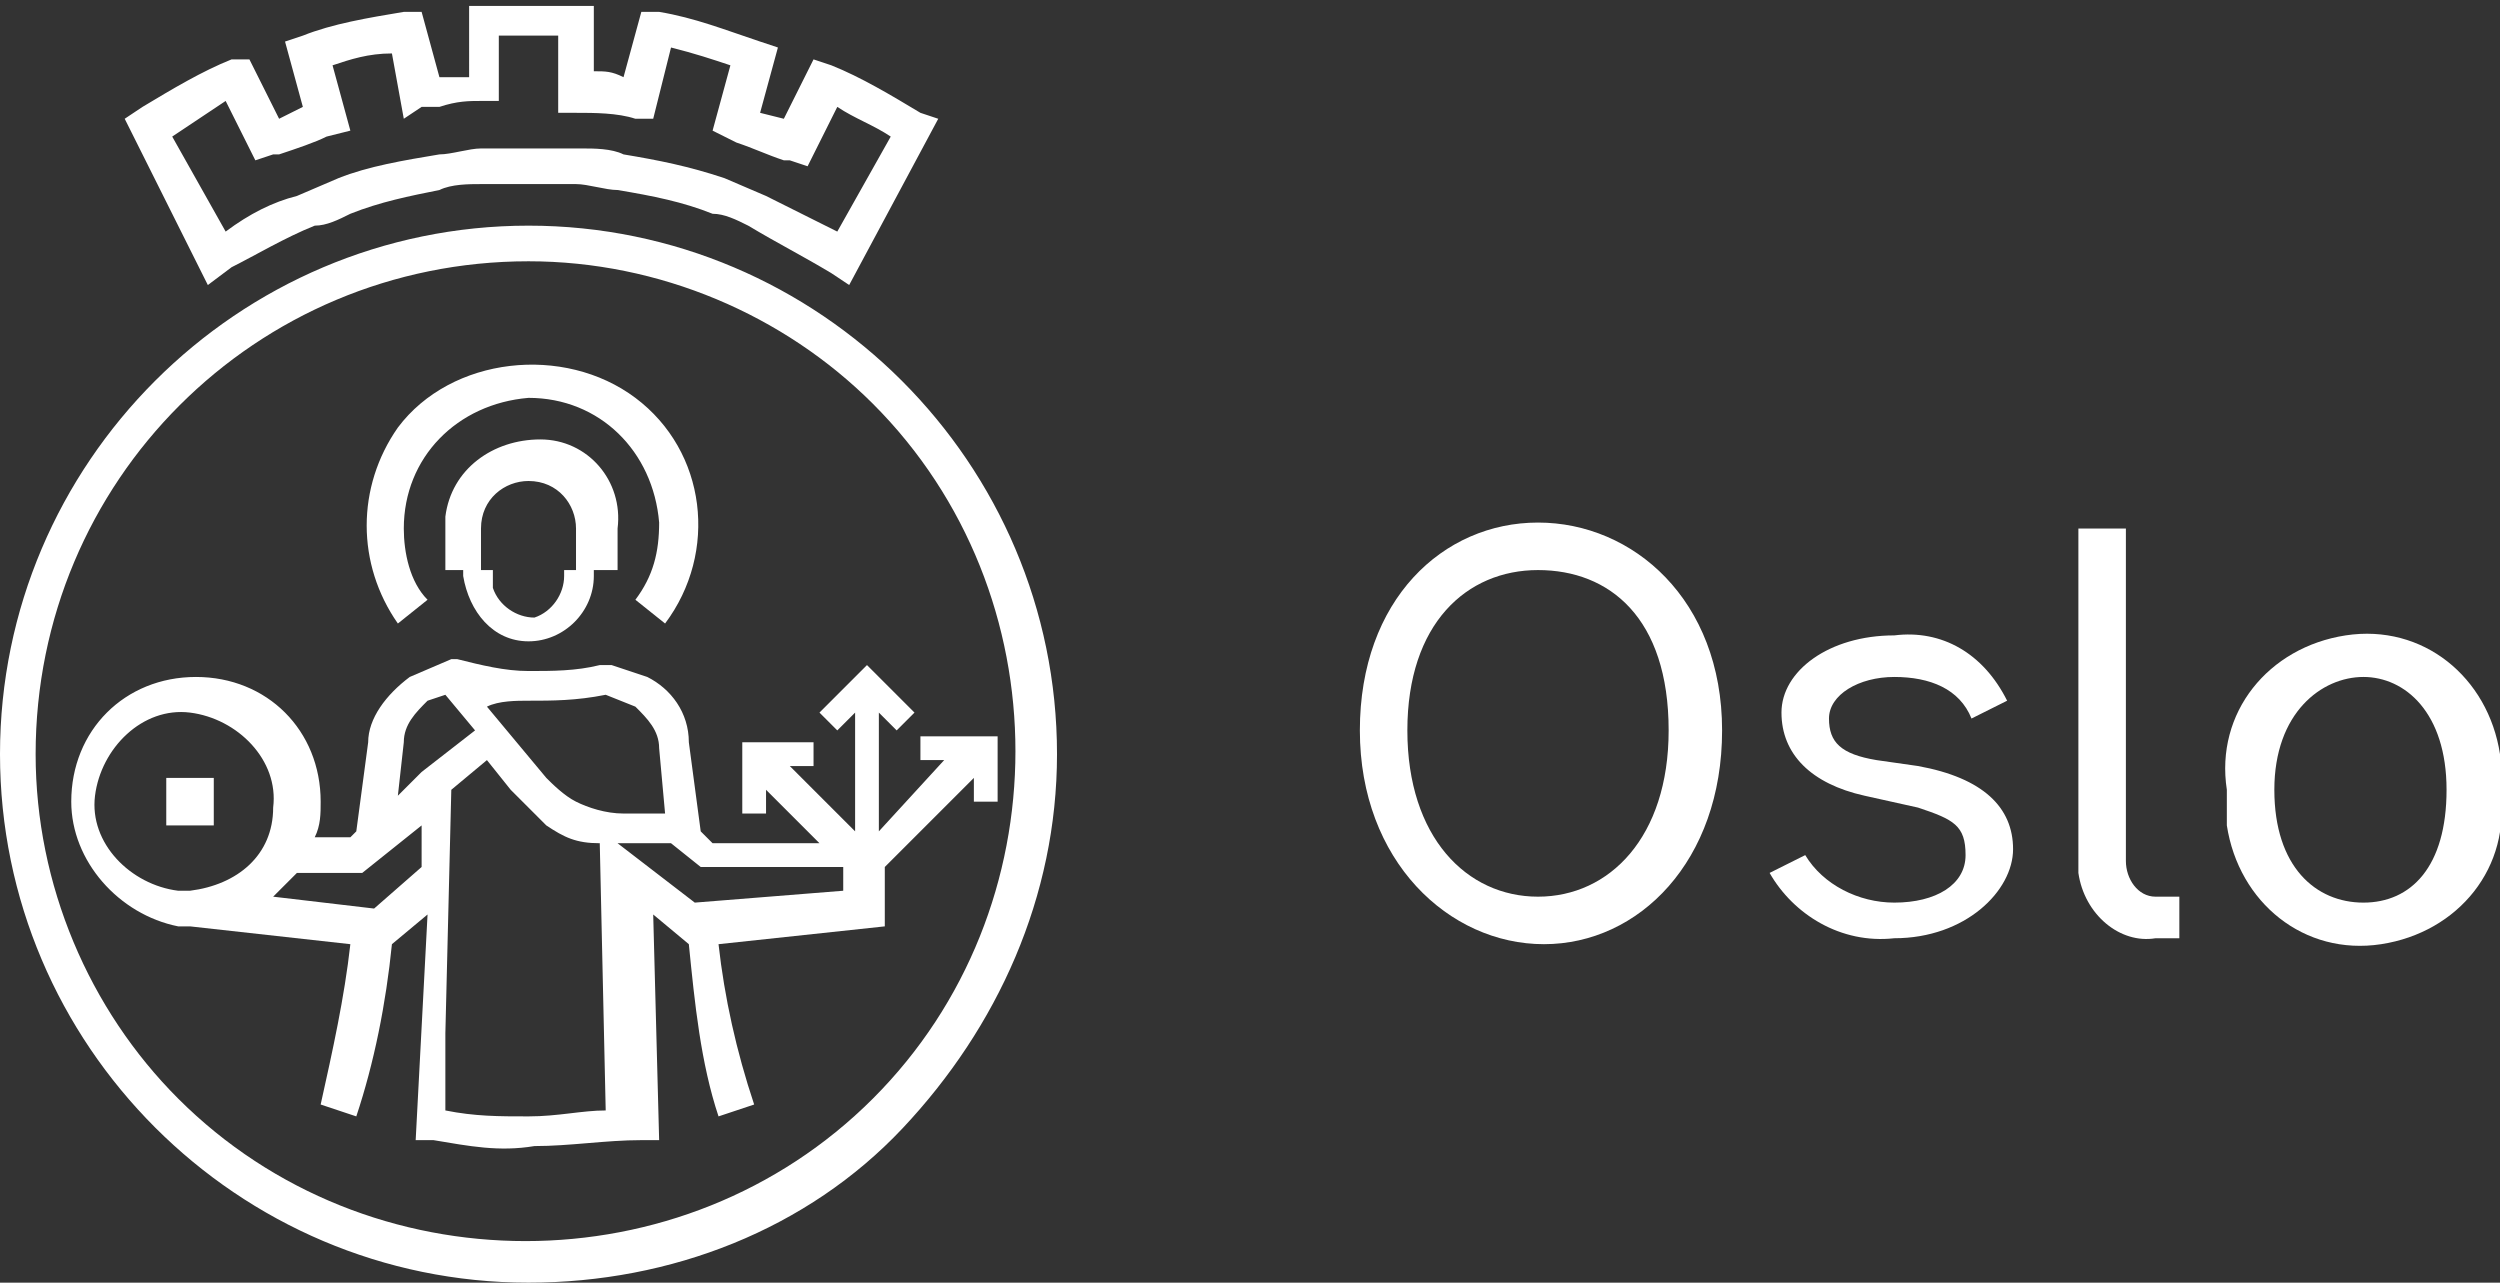 <svg xmlns="http://www.w3.org/2000/svg" xmlns:xlink="http://www.w3.org/1999/xlink" id="Layer_1" x="0px" y="0px" viewBox="0 0 42.1 21.6" style="enable-background:new 0 0 42.1 21.6;" xml:space="preserve"><rect x="0" y="0" width="42.1" height="21.6" fill="#333333" stroke="none"/> <g fill="white"> <g id="Layer_1-2"> <path d="M14.3,4.8l-0.3-0.2c-0.5-0.3-0.9-0.5-1.4-0.8l0,0c-0.2-0.1-0.4-0.2-0.6-0.2c-0.5-0.2-1-0.3-1.6-0.4 c-0.2,0-0.5-0.1-0.7-0.1c-0.5,0-1.1,0-1.6,0c-0.2,0-0.5,0-0.7,0.1C6.9,3.3,6.4,3.4,5.9,3.6C5.7,3.7,5.5,3.8,5.3,3.8l0,0 c-0.5,0.2-1,0.5-1.4,0.7L3.5,4.8L2.1,2l0.3-0.2c0.5-0.3,1-0.6,1.5-0.8l0.3,0l0.5,1l0.4-0.2L4.8,0.7l0.3-0.1 c0.5-0.2,1.1-0.3,1.7-0.4l0.3,0l0.3,1.1h0.1h0.4V0.1H8c0.3,0,0.6,0,0.9,0h0.9H10v1.1c0.2,0,0.3,0,0.5,0.1l0.3-1.1h0.3 c0.6,0.1,1.1,0.3,1.7,0.5l0.3,0.1l-0.3,1.1L13.2,2l0.5-1L14,1.1c0.5,0.2,1,0.5,1.5,0.8L15.8,2L14.3,4.8z M2.9,2.3l0.9,1.6 C4.2,3.6,4.6,3.4,5,3.3l0,0L5.7,3c0.5-0.2,1.1-0.3,1.7-0.4c0.2,0,0.5-0.1,0.7-0.1c0.6,0,1.1,0,1.7,0c0.2,0,0.5,0,0.7,0.1 c0.6,0.1,1.1,0.2,1.7,0.4l0.7,0.3l0,0c0.4,0.2,0.8,0.4,1.2,0.6L15,2.3c-0.3-0.2-0.6-0.3-0.9-0.5l-0.5,1l-0.3-0.1h-0.1 c-0.3-0.1-0.5-0.2-0.8-0.3L12,2.2l0.3-1.1c-0.3-0.1-0.6-0.2-1-0.3L11,2l-0.3,0c-0.3-0.1-0.7-0.1-1-0.1H9.4V0.6c-0.3,0-0.7,0-1,0 v1.1H8.1c-0.2,0-0.4,0-0.7,0.1H7.1L6.8,2L6.6,0.9C6.2,0.9,5.9,1,5.6,1.1l0.3,1.1L5.5,2.3C5.3,2.4,5,2.5,4.7,2.6H4.6L4.3,2.7 l-0.5-1C3.5,1.9,3.2,2.1,2.9,2.3z"></path> <path d="M8.9,21.6c-4.9,0-8.9-4-8.9-8.9s4-8.9,8.9-8.9c4.9,0,8.9,4,8.9,8.9c0,2.4-1,4.6-2.6,6.3C13.6,20.7,11.3,21.6,8.9,21.6z M8.9,4.4c-4.6,0-8.3,3.7-8.3,8.3c0,2.2,0.9,4.3,2.4,5.8c3.2,3.2,8.5,3.2,11.7,0c3.2-3.2,3.2-8.5,0-11.7 C13.2,5.3,11.1,4.4,8.9,4.4z"></path> <path d="M7.2,10.1C6.9,9.8,6.8,9.3,6.8,8.9c0-1.2,0.9-2.1,2.1-2.2c1.2,0,2.1,0.9,2.2,2.1c0,0.5-0.1,0.9-0.4,1.3l0.5,0.4 c0.9-1.2,0.7-2.9-0.5-3.8S7.6,6,6.7,7.2c-0.7,1-0.7,2.3,0,3.3L7.2,10.1z"></path> <path d="M8.9,10.8c0.6,0,1.1-0.5,1.1-1.1c0,0,0,0,0,0V9.6h0.4V8.9c0.1-0.8-0.5-1.5-1.3-1.5S7.6,7.9,7.5,8.7c0,0.1,0,0.2,0,0.2v0.7 h0.3v0.1C7.9,10.3,8.3,10.8,8.9,10.8z M8.1,8.9c0-0.5,0.4-0.8,0.8-0.8c0.5,0,0.8,0.4,0.8,0.8v0.7H9.5v0.1c0,0.3-0.2,0.6-0.5,0.7 c-0.3,0-0.6-0.2-0.7-0.5c0-0.1,0-0.1,0-0.2V9.6H8.1V8.9z"></path> <rect x="2.8" y="13.1" width="0.8" height="0.8"></rect> <path d="M15.5,12.4v0.4h0.4L14.8,14v-2l0.3,0.3l0.3-0.3l-0.8-0.8L13.8,12l0.3,0.3l0.3-0.3v2l-1.1-1.1h0.4v-0.4h-1.2v1.2h0.4v-0.4 l0.9,0.9H12l-0.2-0.2l-0.2-1.5c0-0.5-0.3-0.9-0.7-1.1l0,0l-0.6-0.2h-0.1h-0.1c-0.4,0.1-0.8,0.1-1.2,0.1c-0.4,0-0.8-0.1-1.2-0.2 H7.6l-0.7,0.3l0,0c-0.4,0.3-0.7,0.7-0.7,1.1L6,14l-0.1,0.1H5.3c0.1-0.2,0.1-0.4,0.1-0.6c0-1.2-0.9-2.1-2.1-2.1s-2.1,0.9-2.1,2.1 c0,1,0.8,1.9,1.8,2.1h0.2l2.7,0.3c-0.1,0.9-0.3,1.8-0.5,2.7l0.3,0.1l0.3,0.1c0.3-0.9,0.5-1.9,0.6-2.9l0.6-0.5L7,19.2h0.3 c0.6,0.1,1.1,0.2,1.7,0.1c0.6,0,1.2-0.1,1.8-0.1l0.3,0l-0.1-3.8l0.6,0.5c0.1,1,0.2,2,0.5,2.9l0.6-0.2c-0.3-0.9-0.5-1.8-0.6-2.7 l2.8-0.3v-1l1.5-1.5v0.4h0.4v-1.1H15.5z M8.9,11.8c0.4,0,0.8,0,1.3-0.1l0.5,0.2c0.2,0.2,0.4,0.4,0.4,0.7l0.1,1.1h-0.7 c-0.3,0-0.6-0.1-0.8-0.2c-0.2-0.1-0.4-0.3-0.5-0.4l-1-1.2C8.4,11.8,8.7,11.8,8.9,11.8z M3.2,15L3.2,15H3c-0.8-0.1-1.5-0.8-1.4-1.6 s0.8-1.5,1.6-1.4c0.8,0.1,1.5,0.8,1.4,1.6C4.6,14.4,4,14.9,3.2,15z M7.1,14.6l-0.8,0.7l-1.7-0.2C4.7,15,4.9,14.8,5,14.7h1.1l1-0.8 L7.1,14.6z M7.1,13L7.1,13l-0.4,0.4l0.1-0.9l0,0c0-0.3,0.2-0.5,0.4-0.7l0.3-0.1L8,12.3L7.1,13z M8.9,18.8c-0.5,0-0.9,0-1.4-0.1 v-1.3l0,0l0.1-4.1l0.6-0.5l0.4,0.5c0.2,0.2,0.4,0.4,0.6,0.6c0.3,0.2,0.5,0.3,0.9,0.3l0.1,4.5C9.8,18.7,9.4,18.8,8.9,18.8L8.9,18.8 z M14.2,15l-2.5,0.2l-1.3-1h0.9l0.5,0.4h2.4L14.2,15z"></path> <path d="M22.9,12.3c0-2.2,1.4-3.5,3-3.5s3.1,1.3,3.1,3.5s-1.4,3.6-3,3.6S22.9,14.5,22.9,12.3z M28.1,12.3c0-1.9-1-2.7-2.2-2.7 s-2.2,0.9-2.2,2.7s1,2.8,2.2,2.8S28.1,14.1,28.1,12.3z"></path> <path d="M31.9,10.7c0.8-0.1,1.5,0.3,1.9,1.1l-0.6,0.3c-0.2-0.5-0.7-0.7-1.3-0.7c-0.6,0-1.1,0.3-1.1,0.7s0.2,0.6,0.8,0.7l0.7,0.1 c1.1,0.2,1.6,0.7,1.6,1.4s-0.8,1.5-2,1.5c-0.9,0.1-1.7-0.4-2.1-1.1l0.6-0.3c0.3,0.5,0.9,0.8,1.5,0.8c0.7,0,1.2-0.3,1.2-0.8 s-0.2-0.6-0.8-0.8l-0.9-0.2c-0.9-0.2-1.4-0.7-1.4-1.4S30.8,10.7,31.9,10.7z"></path> <path d="M36.3,15.8c-0.6,0.1-1.2-0.4-1.3-1.1c0-0.1,0-0.2,0-0.3V8.9h0.8v5.6c0,0.3,0.2,0.6,0.5,0.6c0,0,0.1,0,0.1,0 c0.1,0,0.2,0,0.3,0v0.7C36.7,15.8,36.5,15.8,36.3,15.8z"></path> <path d="M37.5,13.3c-0.2-1.3,0.7-2.4,2-2.6c1.3-0.2,2.4,0.7,2.6,2c0,0.2,0,0.4,0,0.6c0.2,1.3-0.7,2.4-2,2.6 c-1.3,0.2-2.4-0.7-2.6-2C37.5,13.7,37.5,13.5,37.5,13.3z M41.2,13.3c0-1.3-0.7-1.9-1.4-1.9s-1.5,0.6-1.5,1.9s0.7,1.9,1.5,1.9 S41.2,14.6,41.2,13.3z"></path> </g> </g> </svg>